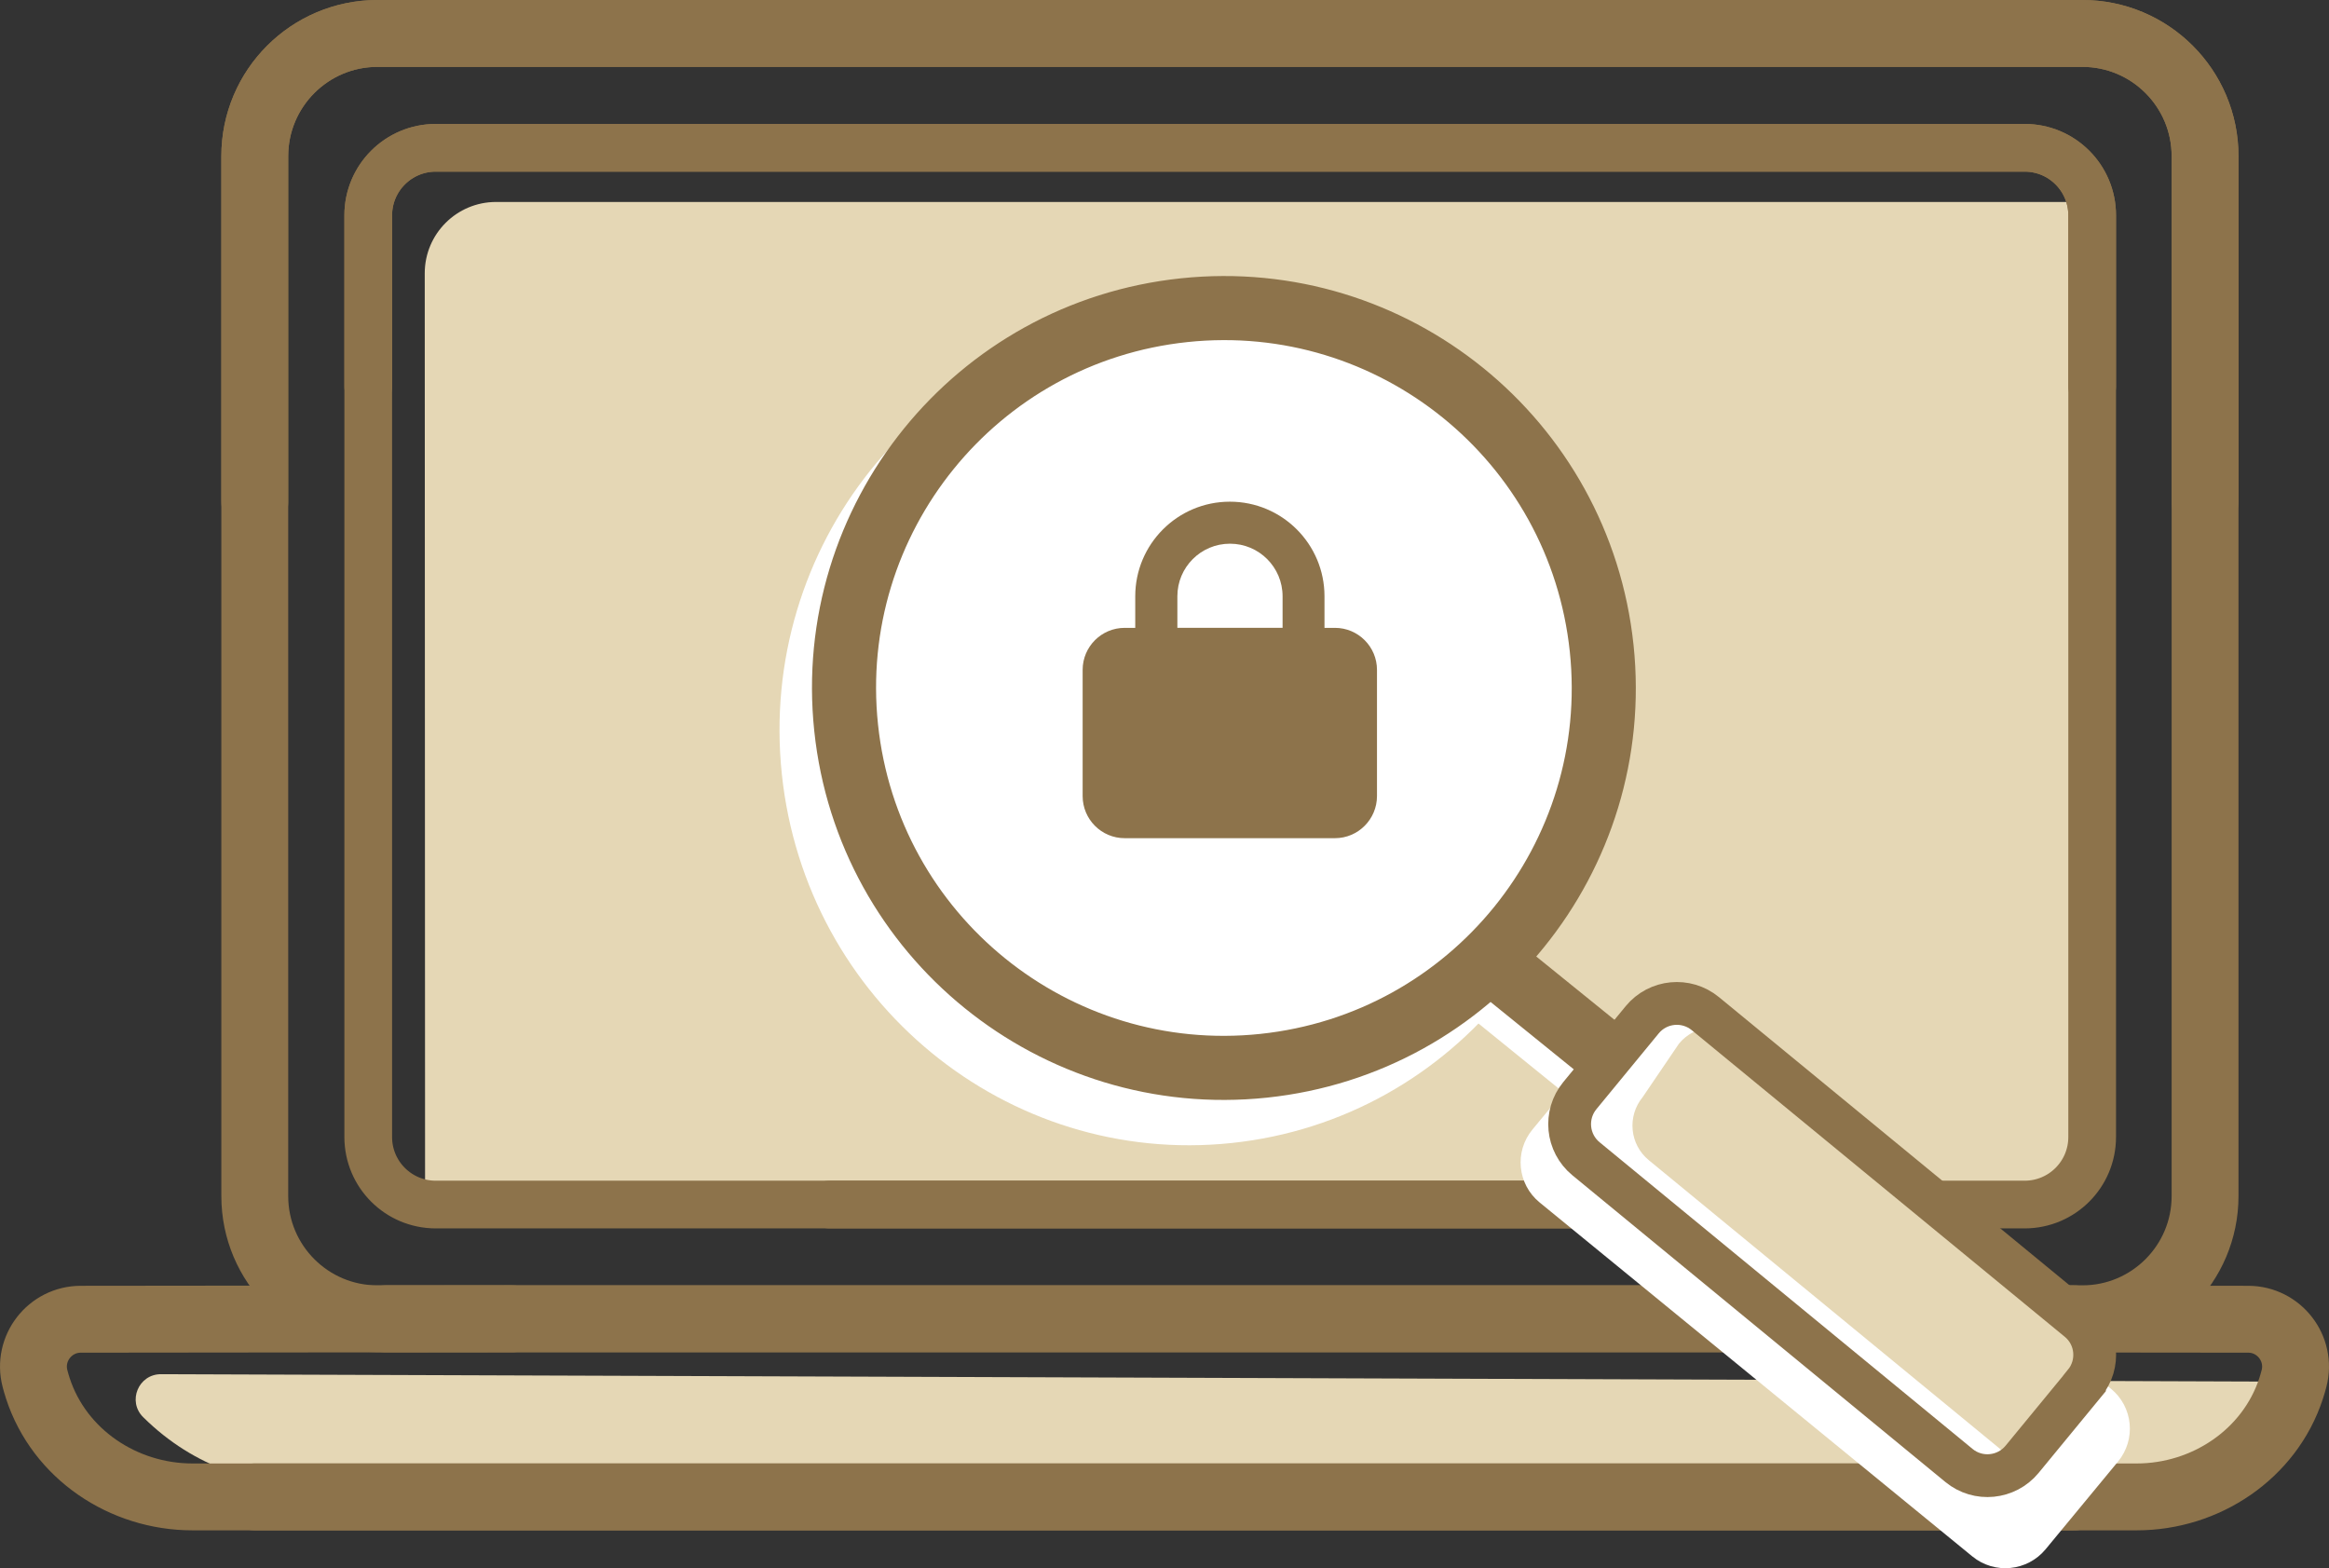 <?xml version="1.0" encoding="UTF-8"?>
<svg id="Layer_2" data-name="Layer 2" xmlns="http://www.w3.org/2000/svg" viewBox="0 0 208.97 140.69">
  <rect x="0" y="0" width="208.97" height="140.69" fill="#333333" stroke="none"/>
  <defs>
    <style>
      .cls-1 {
        fill: #e5d7b5;
      }

      .cls-2, .cls-3, .cls-4, .cls-5 {
        stroke: #8d734b;
      }

      .cls-2, .cls-3, .cls-4, .cls-5, .cls-6 {
        fill: none;
        stroke-linecap: round;
        stroke-miterlimit: 10;
      }

      .cls-2, .cls-6 {
        stroke-width: 5.75px;
      }

      .cls-3 {
        stroke-width: 3.84px;
      }

      .cls-4 {
        stroke-width: 6px;
      }

      .cls-5 {
        stroke-width: 4.28px;
      }

      .cls-7 {
        fill: #fff;
      }

      .cls-6 {
        stroke: #fff;
      }

      .cls-8 {
        fill: #8d734b;
      }
    </style>
  </defs>
  <g id="Captions">
    <path class="cls-1" d="M186.68,107.37l1.21-82.85c0-3.53,2.82-6.4-.72-6.4H44.51c-3.53,0-6.4,2.86-6.4,6.4l.03,83.41c0,3.53,148.53-.57,148.53-.57"/>
    <path class="cls-1" d="M200.85,133.8l-152.92-.67c-13.13,0-25.74,3.25-35.08-5.98-1.44-1.42-.43-3.86,1.59-3.86l190.95.67-4.53,9.84Z"/>
    <path class="cls-4" d="M186.11,118.32H33.87c-6.08,0-11.01-4.93-11.01-11.01V14.01c0-6.08,4.93-11.01,11.01-11.01h152.97c6.08,0,11.01,4.93,11.01,11.01v31"/>
    <path class="cls-4" d="M45.95,118.32l-38.71.04c-2.77.01-4.8,2.63-4.1,5.32.08.3.16.59.26.89,1.93,5.9,7.66,9.73,13.87,9.73h168.85"/>
    <path class="cls-5" d="M146.33,108.07H39.1c-3.35,0-6.06-2.71-6.06-6.06V19.32c0-3.35,2.72-6.06,6.06-6.06h142.56c3.35,0,6.06,2.71,6.06,6.06v15.35"/>
    <path class="cls-4" d="M34.6,118.32h152.24c6.08,0,11.01-4.93,11.01-11.01V14.01c0-6.08-4.93-11.01-11.01-11.01H33.87c-6.08,0-11.01,4.93-11.01,11.01v31"/>
    <path class="cls-5" d="M74.43,108.07h107.23c3.35,0,6.06-2.71,6.06-6.06V19.32c0-3.35-2.71-6.06-6.06-6.06H39.1c-3.35,0-6.06,2.71-6.06,6.06v15.35"/>
    <path class="cls-4" d="M163.02,118.32l38.71.04c2.77.01,4.8,2.63,4.1,5.32-.08.3-.16.59-.26.89-1.93,5.9-7.66,9.73-13.86,9.73H22.86"/>
    <path class="cls-7" d="M150.11,89.79l37.98,31.53s-5.95,8.44-7.09,9.57c-1.13,1.13-2.84,2.35-5.67,0-2.83-2.35-33.73-26.08-34.02-28.91-.28-2.83,2.27-5.64,2.27-5.64l6.52-6.55Z"/>
    <path class="cls-7" d="M190.04,131.13l-6.5,7.87c-1.64,1.98-4.58,2.27-6.57.64l-38.83-31.76c-1.99-1.63-2.28-4.56-.64-6.54l6.5-7.87c1.64-1.98,4.58-2.27,6.57-.64l38.83,31.76c1.99,1.63,2.28,4.55.64,6.54"/>
    <path class="cls-7" d="M143.09,61.78c2.14,20.4-12.45,38.65-32.59,40.77-20.14,2.12-38.21-12.7-40.35-33.1-2.14-20.4,12.45-38.65,32.59-40.77,20.14-2.12,38.21,12.7,40.35,33.1"/>
    <line class="cls-6" x1="134.24" y1="89.41" x2="142.94" y2="96.46"/>
    <path class="cls-7" d="M140.79,57.24c1.87,17.75-10.74,33.63-28.15,35.46s-33.04-11.08-34.91-28.83c-1.87-17.75,10.74-33.63,28.15-35.46,17.41-1.83,33.04,11.08,34.91,28.83"/>
    <path class="cls-1" d="M187.42,123.94l-3.26,4.8c-1.41,1.71-1.04,4.27-2.75,2.86l-33.47-27.51c-1.72-1.41-1.96-3.94-.55-5.66l3.26-4.8c1.41-1.71,3.94-1.96,5.66-.55l30.57,25.21c1.72,1.41,1.96,3.94.55,5.66"/>
    <path class="cls-2" d="M143.71,58.16c1.97,18.72-11.61,35.49-30.33,37.46-18.72,1.97-35.49-11.61-37.46-30.33-1.97-18.72,11.61-35.49,30.33-37.46,18.72-1.97,35.49,11.61,37.46,30.33Z"/>
    <path class="cls-3" d="M187.03,124.12l-5.6,6.81c-1.41,1.71-3.95,1.96-5.66.55l-33.47-27.52c-1.71-1.41-1.96-3.94-.55-5.66l5.6-6.81c1.41-1.71,3.94-1.96,5.66-.55l33.47,27.51c1.72,1.41,1.96,3.94.55,5.66Z"/>
    <line class="cls-2" x1="134.71" y1="86.98" x2="143.42" y2="94.03"/>
    <path class="cls-8" d="M101.86,56.33v-2.83c0-4.69,3.8-8.49,8.49-8.49s8.49,3.8,8.49,8.49v2.83h.94c2.08,0,3.77,1.69,3.77,3.77v11.32c0,2.08-1.69,3.78-3.77,3.78h-18.87c-2.08,0-3.77-1.69-3.77-3.78v-11.32c0-2.08,1.69-3.77,3.77-3.77h.94ZM105.64,53.5v2.83h9.44v-2.83c0-2.61-2.11-4.72-4.72-4.72s-4.72,2.11-4.72,4.72"/>
  </g>
</svg>